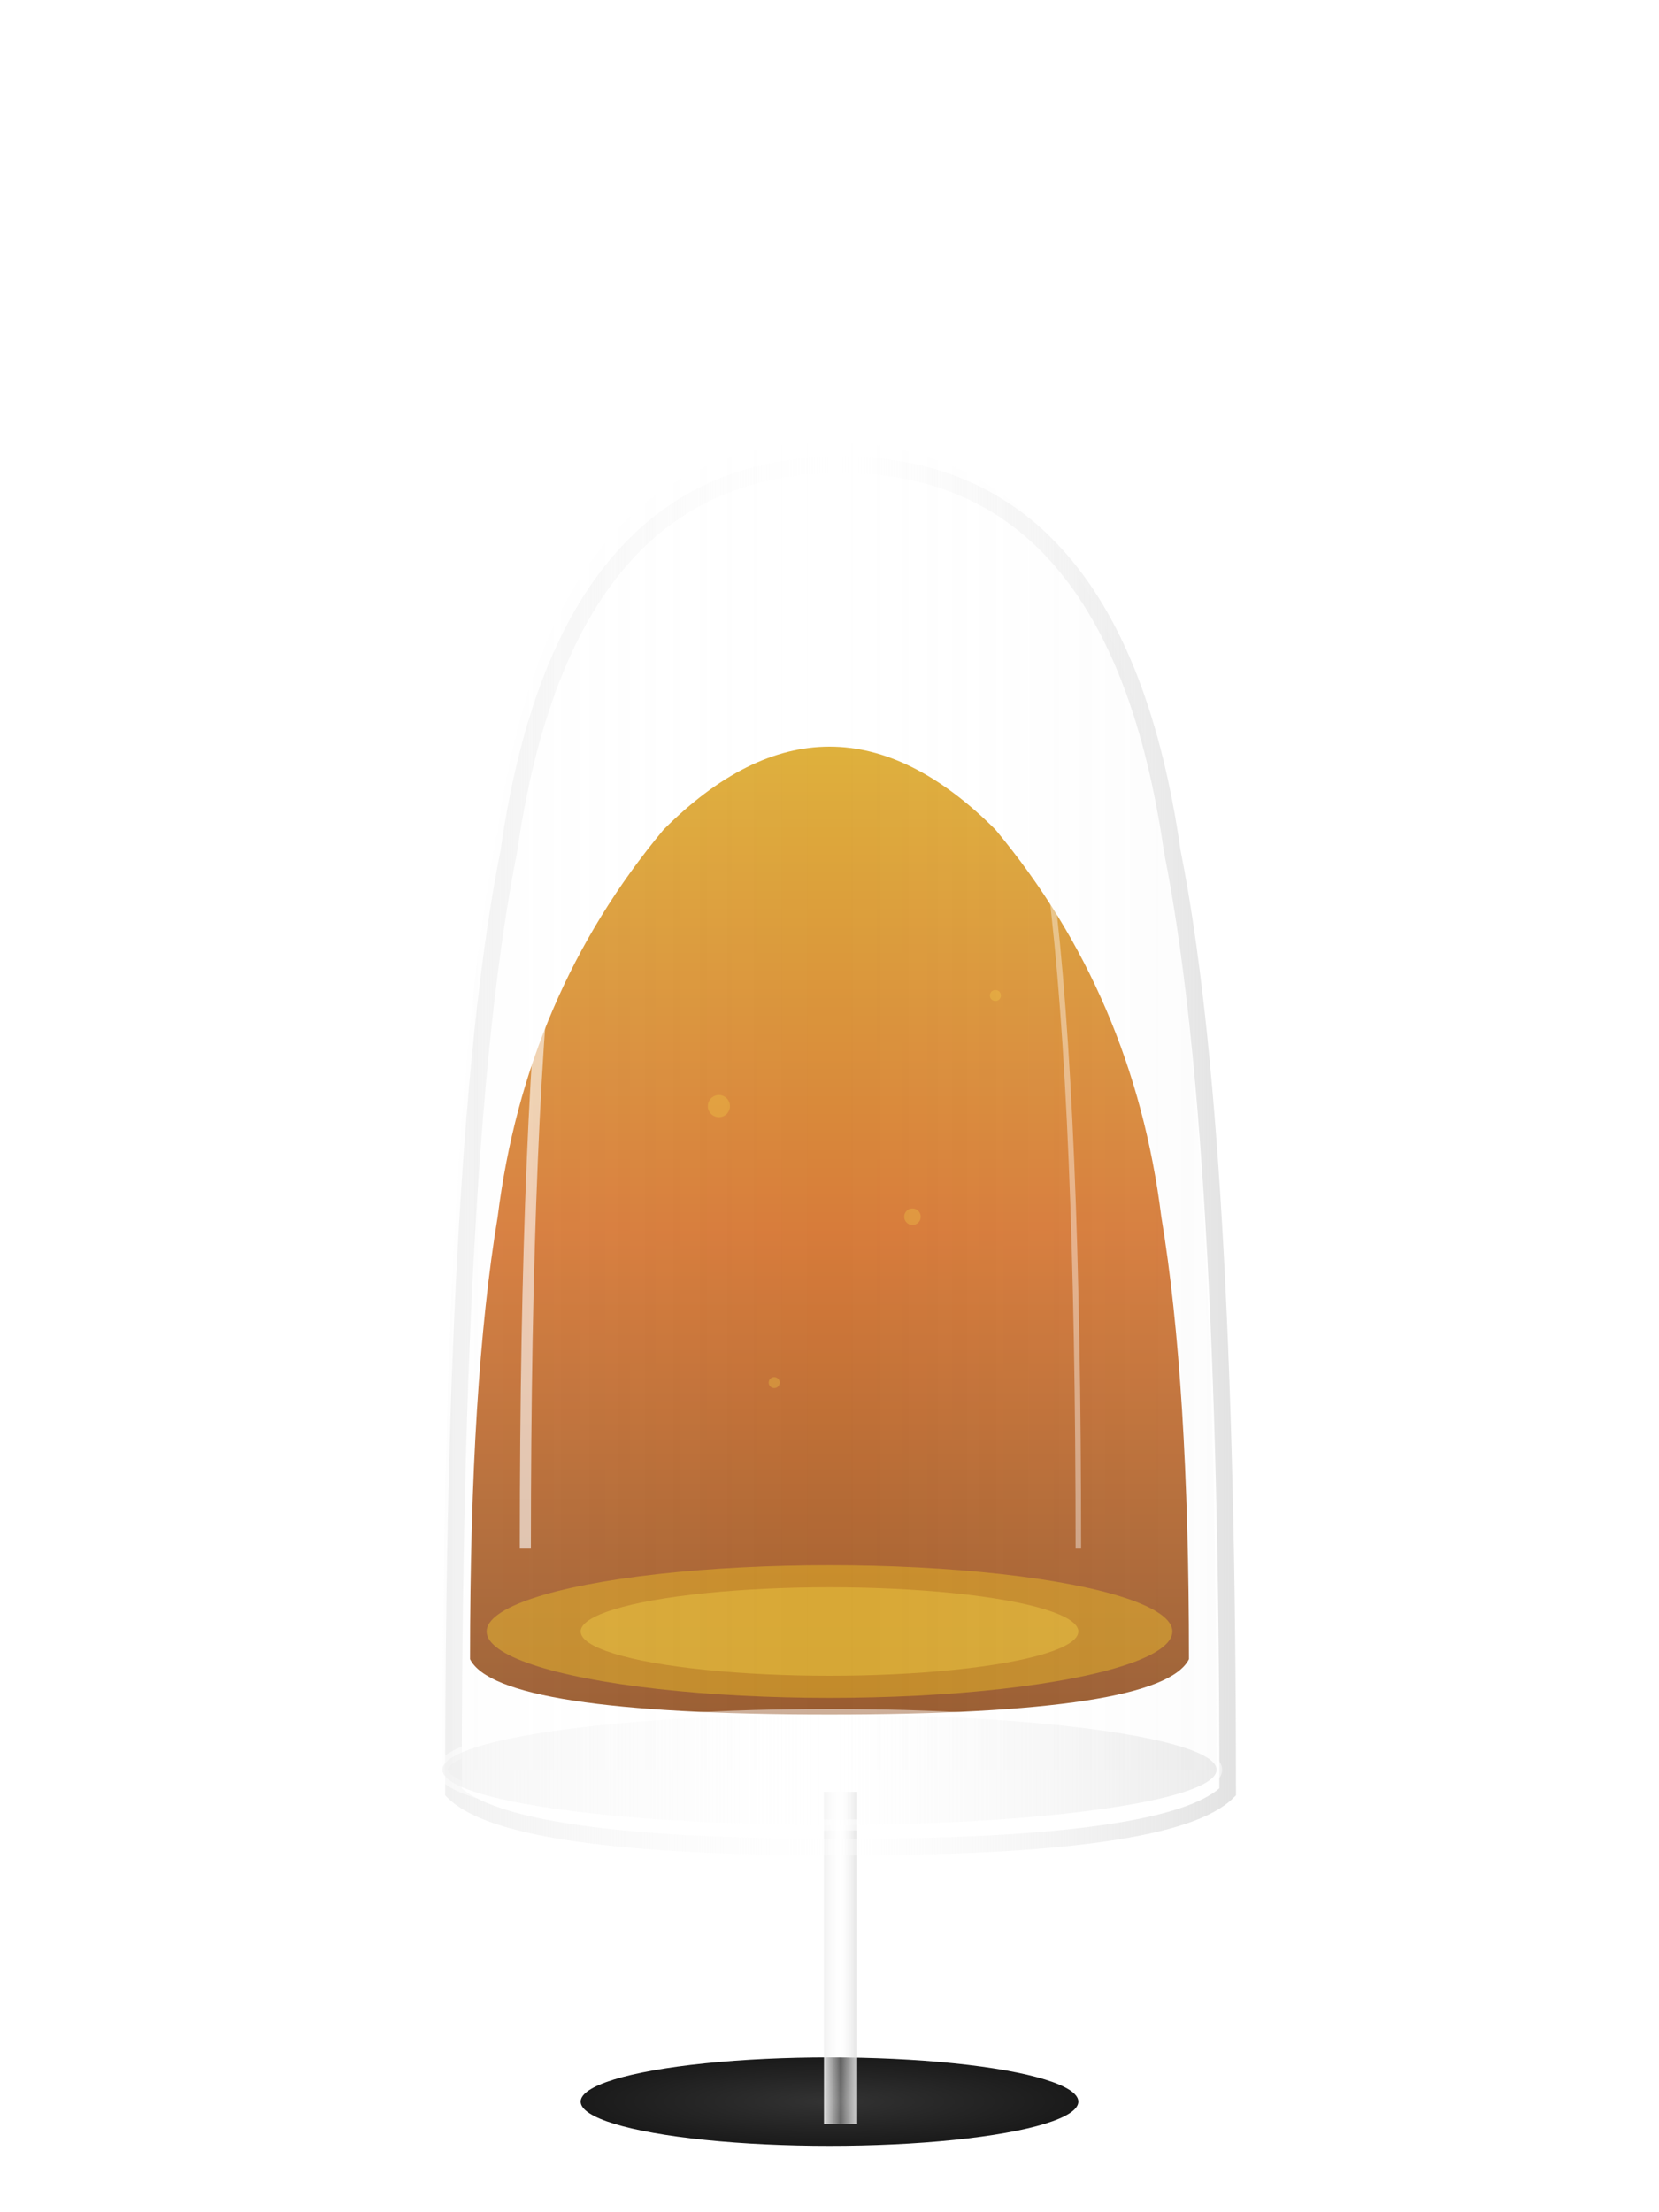 <svg xmlns="http://www.w3.org/2000/svg" viewBox="0 0 300 400" width="300" height="400">
  <defs>
    <linearGradient id="glassGradient" x1="0%" y1="0%" x2="100%" y2="0%">
      <stop offset="0%" style="stop-color:#f0f0f0;stop-opacity:0.9" />
      <stop offset="50%" style="stop-color:#ffffff;stop-opacity:0.3" />
      <stop offset="100%" style="stop-color:#e0e0e0;stop-opacity:0.9" />
    </linearGradient>
    <linearGradient id="whiskyGradient" x1="0%" y1="100%" x2="0%" y2="0%">
      <stop offset="0%" style="stop-color:#8b4513;stop-opacity:1" />
      <stop offset="50%" style="stop-color:#d2691e;stop-opacity:1" />
      <stop offset="100%" style="stop-color:#daa520;stop-opacity:1" />
    </linearGradient>
    <radialGradient id="baseGradient" cx="50%" cy="50%" r="50%">
      <stop offset="0%" style="stop-color:#333333;stop-opacity:1" />
      <stop offset="100%" style="stop-color:#1a1a1a;stop-opacity:1" />
    </radialGradient>
    <filter id="glassFilter" x="-50%" y="-50%" width="200%" height="200%">
      <feGaussianBlur in="SourceAlpha" stdDeviation="3"/>
      <feOffset dx="2" dy="4" result="offset"/>
      <feFlood flood-color="#000000" flood-opacity="0.2"/>
      <feComposite in2="offset" operator="in"/>
      <feMerge>
        <feMergeNode/>
        <feMergeNode in="SourceGraphic"/>
      </feMerge>
    </filter>
  </defs>
  
  <!-- Glass base/foot -->
  <ellipse cx="150" cy="380" rx="45" ry="8" fill="url(#baseGradient)"/>
  
  <!-- Glass stem -->
  <rect x="147" y="320" width="6" height="60" fill="url(#glassGradient)" filter="url(#glassFilter)"/>
  
  <!-- Glass bowl outline -->
  <path d="M 80 320 Q 80 200 90 150 Q 100 80 150 80 Q 200 80 210 150 Q 220 200 220 320 Q 210 330 150 330 Q 90 330 80 320 Z" 
        fill="none" 
        stroke="url(#glassGradient)" 
        stroke-width="3" 
        filter="url(#glassFilter)"/>
  
  <!-- Whisky liquid -->
  <path d="M 85 300 Q 85 250 90 220 Q 95 180 120 150 Q 135 135 150 135 Q 165 135 180 150 Q 205 180 210 220 Q 215 250 215 300 Q 210 310 150 310 Q 90 310 85 300 Z" 
        fill="url(#whiskyGradient)" 
        opacity="0.9"/>
  
  <!-- Whisky surface reflection -->
  <ellipse cx="150" cy="295" rx="62" ry="12" fill="#daa520" opacity="0.6"/>
  <ellipse cx="150" cy="295" rx="45" ry="8" fill="#f4d03f" opacity="0.4"/>
  
  <!-- Glass highlights -->
  <path d="M 95 280 Q 95 200 100 160 Q 105 120 125 100 Q 135 90 145 90" 
        fill="none" 
        stroke="#ffffff" 
        stroke-width="2" 
        opacity="0.6"/>
  
  <path d="M 195 280 Q 195 200 190 160 Q 185 120 175 100" 
        fill="none" 
        stroke="#ffffff" 
        stroke-width="1" 
        opacity="0.4"/>
  
  <!-- Rim highlight -->
  <ellipse cx="150" cy="320" rx="70" ry="10" fill="none" stroke="#ffffff" stroke-width="2" opacity="0.5"/>
  
  <!-- Decorative elements -->
  <g opacity="0.3">
    <!-- Small bubbles in whisky -->
    <circle cx="130" cy="200" r="2" fill="#f4d03f"/>
    <circle cx="165" cy="220" r="1.5" fill="#f4d03f"/>
    <circle cx="140" cy="250" r="1" fill="#f4d03f"/>
    <circle cx="180" cy="180" r="1" fill="#f4d03f"/>
  </g>
  
  <!-- Glass rim -->
  <ellipse cx="150" cy="320" rx="70" ry="10" fill="url(#glassGradient)" opacity="0.7"/>
  
  <!-- Final glass surface -->
  <path d="M 80 320 Q 80 200 90 150 Q 100 80 150 80 Q 200 80 210 150 Q 220 200 220 320" 
        fill="url(#glassGradient)" 
        opacity="0.1"/>
</svg>

